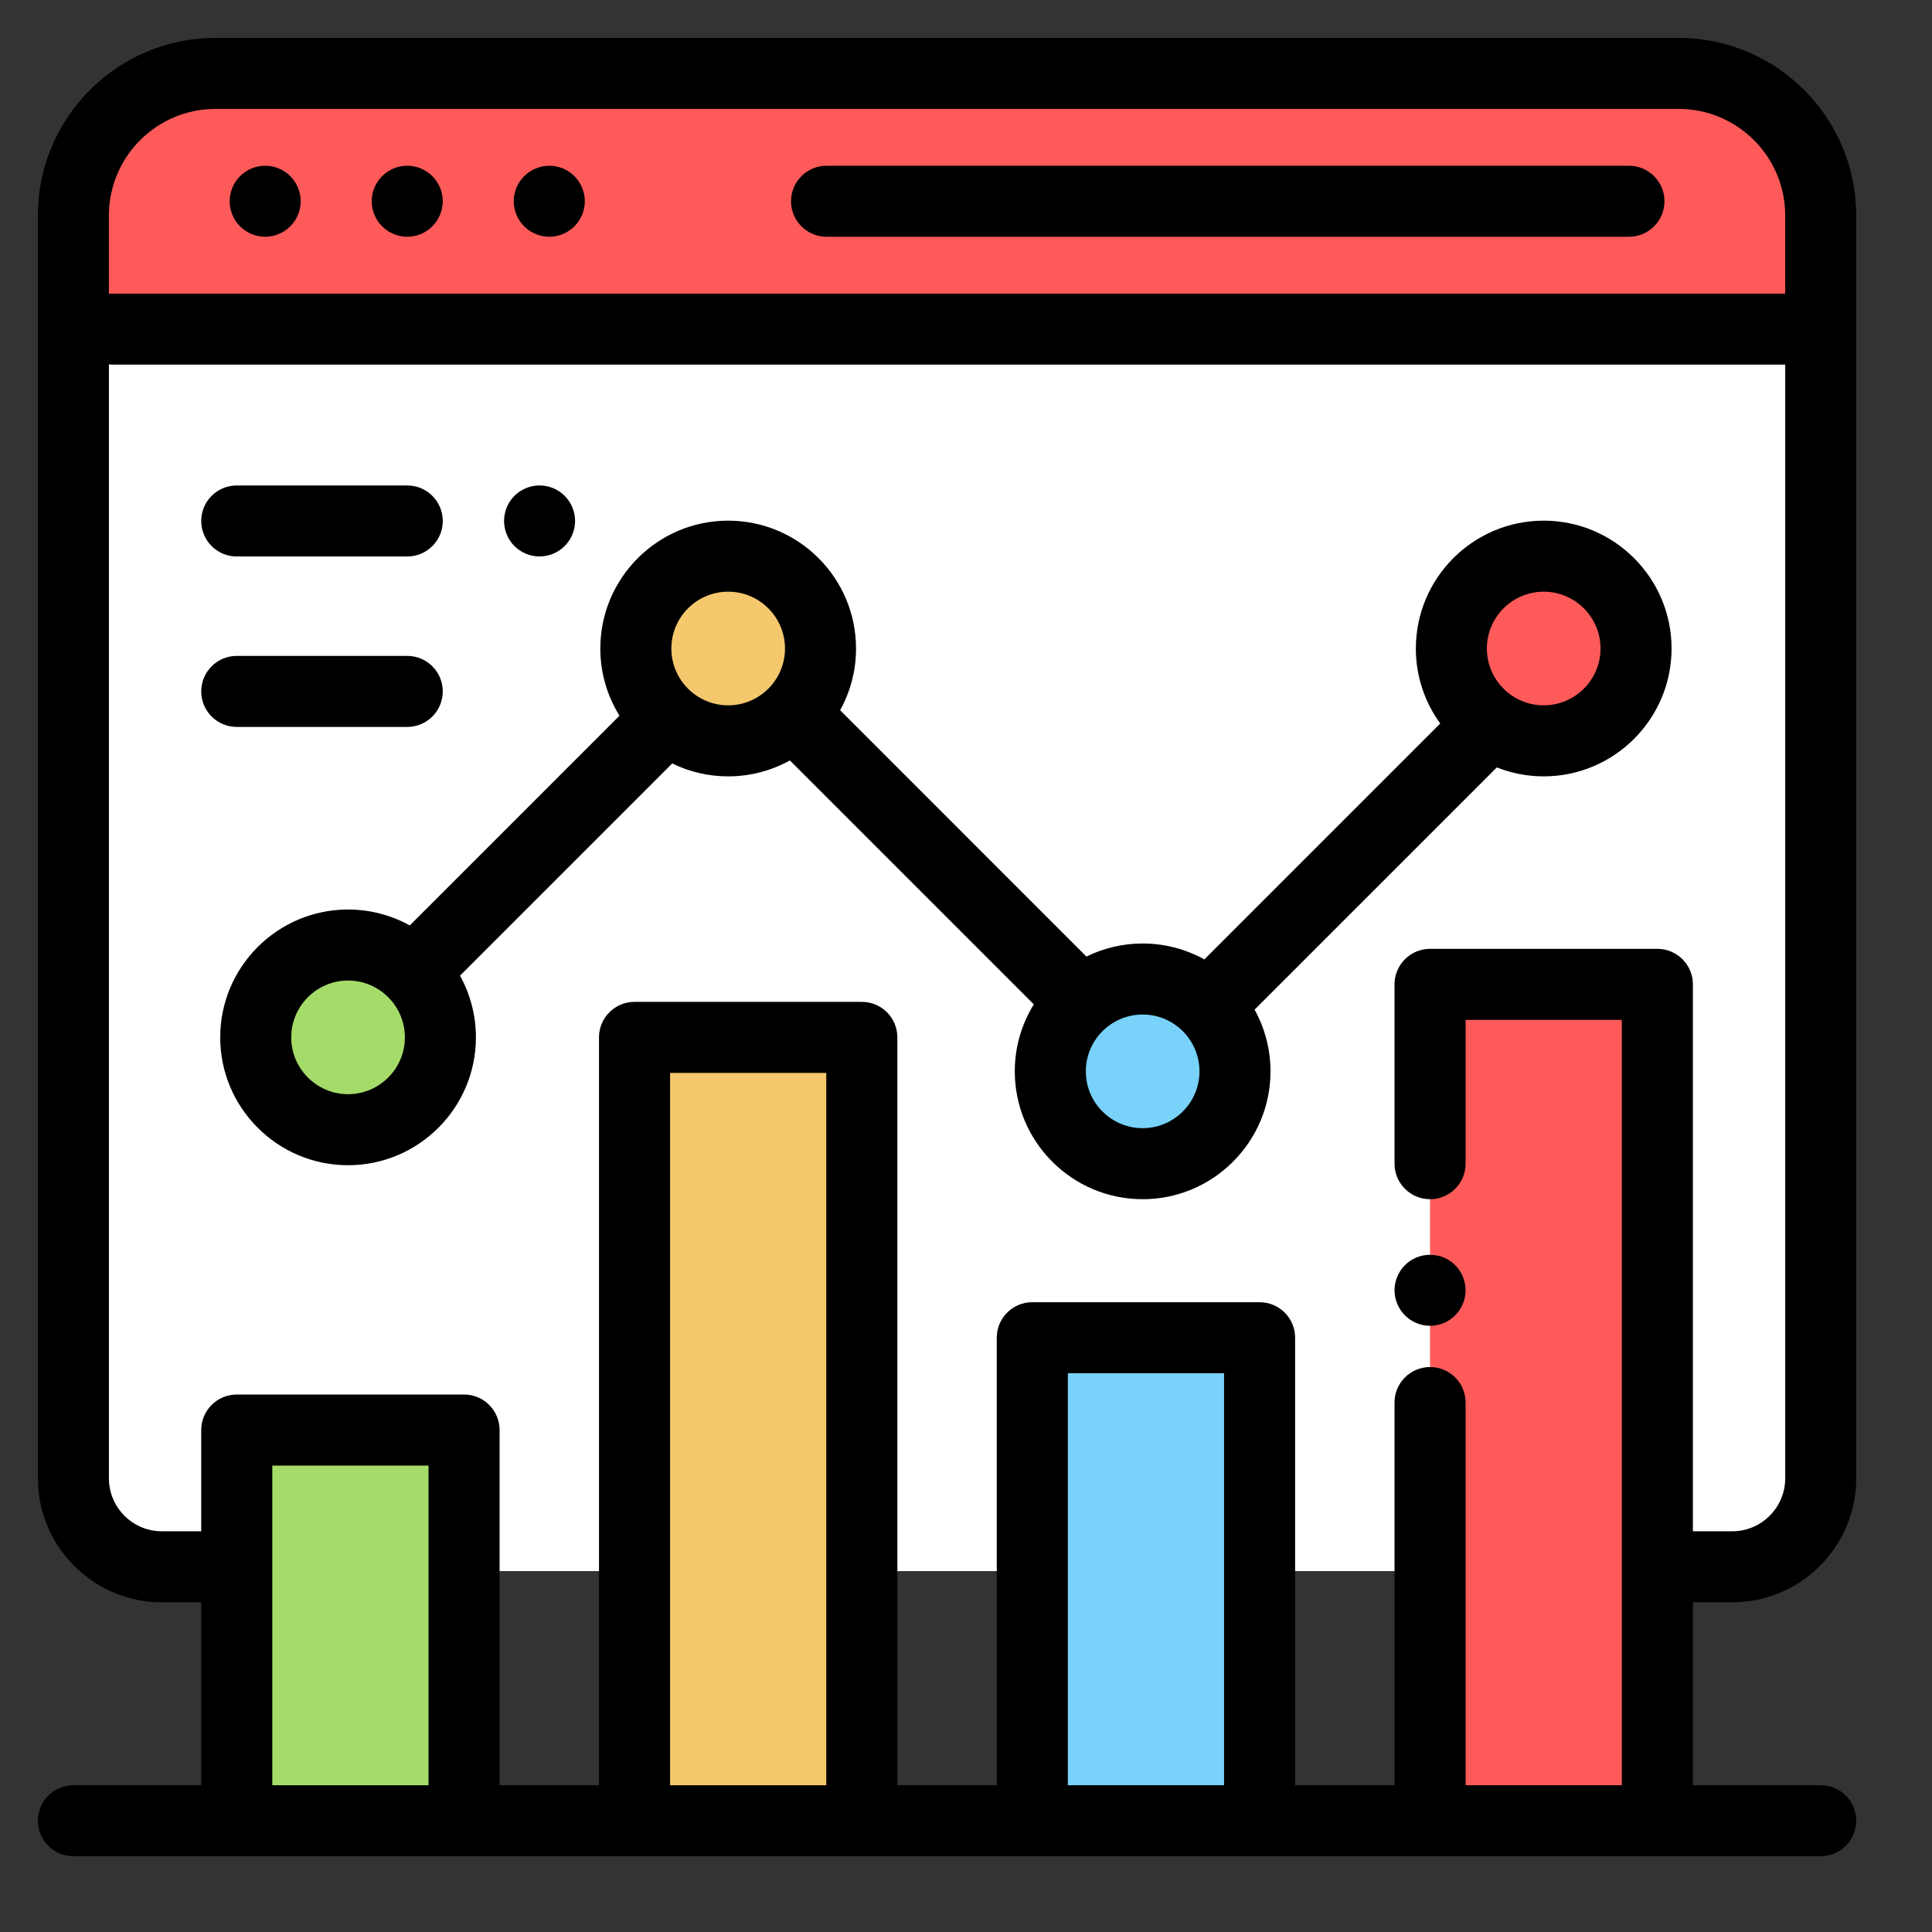 <svg width="51" height="51" viewBox="0 0 51 51" fill="none" xmlns="http://www.w3.org/2000/svg">
<rect x="0" y="0" width="51" height="51" fill="#333333" stroke="none"/>
<g clip-path="url(#clip0_106_603)">
<path d="M8.688 41.473H5.688C3.616 41.473 1.938 39.794 1.938 37.723V5.688C1.938 3.616 3.616 1.938 5.688 1.938H44.312C46.383 1.938 48.062 3.616 48.062 5.688V37.723C48.062 39.794 46.383 41.473 44.312 41.473H8.688Z" fill="white"/>
<path d="M44.312 1.938H5.688C3.616 1.938 1.938 3.616 1.938 5.688V8.688H48.062V5.688C48.062 3.616 46.383 1.938 44.312 1.938Z" fill="#FF5A5A"/>
<path d="M6.25 37.75H12.25V48.062H6.25V37.75Z" fill="#A5DC69"/>
<path d="M27.25 35.312H33.25V48.062H27.25V35.312Z" fill="#78D2FA"/>
<path d="M16.75 27.384H22.75V48.062H16.75V27.384Z" fill="#F5C86E"/>
<path d="M37.75 25.984H43.75V48.062H37.75V25.984Z" fill="#FF5A5A"/>
<path d="M19.222 19.557C20.568 19.557 21.66 18.466 21.66 17.119C21.66 15.773 20.568 14.682 19.222 14.682C17.876 14.682 16.785 15.773 16.785 17.119C16.785 18.466 17.876 19.557 19.222 19.557Z" fill="#F5C86E"/>
<path d="M30.163 30.719C31.509 30.719 32.6 29.627 32.6 28.281C32.6 26.935 31.509 25.844 30.163 25.844C28.817 25.844 27.725 26.935 27.725 28.281C27.725 29.627 28.817 30.719 30.163 30.719Z" fill="#78D2FA"/>
<path d="M40.75 19.557C42.096 19.557 43.188 18.466 43.188 17.119C43.188 15.773 42.096 14.682 40.75 14.682C39.404 14.682 38.312 15.773 38.312 17.119C38.312 18.466 39.404 19.557 40.75 19.557Z" fill="#FF5A5A"/>
<path d="M9.188 29.822C10.534 29.822 11.626 28.73 11.626 27.384C11.626 26.038 10.534 24.947 9.188 24.947C7.842 24.947 6.751 26.038 6.751 27.384C6.751 28.73 7.842 29.822 9.188 29.822Z" fill="#A5DC69"/>
<path d="M45.727 42.297C47.532 42.297 49 40.829 49 39.023V5.688C49 3.103 46.897 1 44.312 1H5.688C3.103 1 1 3.103 1 5.688V39.023C1 40.829 2.469 42.297 4.273 42.297H5.312V47.125H1.938C1.42 47.125 1 47.545 1 48.062C1 48.58 1.42 49 1.938 49H48.062C48.58 49 49 48.58 49 48.062C49 47.545 48.58 47.125 48.062 47.125H44.688V42.297H45.727ZM5.688 2.875H44.312C45.863 2.875 47.125 4.137 47.125 5.688V7.75H2.969C2.937 7.75 2.906 7.752 2.875 7.755V5.688C2.875 4.137 4.137 2.875 5.688 2.875ZM7.188 47.125V38.688H11.312V47.125H7.188ZM17.688 47.125V28.322H21.812V47.125H17.688ZM28.188 47.125V36.25H32.312V47.125H28.188ZM38.688 47.125V37.023C38.688 36.506 38.268 36.086 37.75 36.086C37.232 36.086 36.812 36.506 36.812 37.023V47.125H34.188V35.312C34.188 34.795 33.768 34.375 33.25 34.375H27.25C26.732 34.375 26.312 34.795 26.312 35.312V47.125H23.688V27.384C23.688 26.867 23.268 26.447 22.75 26.447H16.75C16.232 26.447 15.812 26.867 15.812 27.384V47.125H13.188V37.75C13.188 37.232 12.768 36.812 12.25 36.812H6.25C5.732 36.812 5.312 37.232 5.312 37.75V40.422H4.273C3.502 40.422 2.875 39.795 2.875 39.023V9.62C2.906 9.623 2.937 9.625 2.969 9.625H47.125V39.023C47.125 39.795 46.498 40.422 45.727 40.422H44.688V25.984C44.688 25.467 44.268 25.047 43.75 25.047H37.75C37.232 25.047 36.812 25.467 36.812 25.984V30.719C36.812 31.236 37.232 31.656 37.75 31.656C38.268 31.656 38.688 31.236 38.688 30.719V26.922H42.812V47.125H38.688Z" fill="black"/>
<path d="M21.819 6.25H43C43.518 6.25 43.938 5.83 43.938 5.312C43.938 4.795 43.518 4.375 43 4.375H21.819C21.301 4.375 20.881 4.795 20.881 5.312C20.881 5.83 21.301 6.25 21.819 6.25ZM10.75 6.25C10.997 6.25 11.238 6.15 11.413 5.975C11.587 5.801 11.688 5.559 11.688 5.312C11.688 5.066 11.587 4.824 11.413 4.65C11.238 4.475 10.997 4.375 10.75 4.375C10.503 4.375 10.262 4.475 10.087 4.65C9.913 4.824 9.812 5.066 9.812 5.312C9.812 5.559 9.913 5.801 10.087 5.975C10.263 6.15 10.502 6.249 10.75 6.25ZM7 6.25C7.247 6.25 7.488 6.15 7.663 5.975C7.837 5.801 7.938 5.559 7.938 5.312C7.938 5.066 7.837 4.824 7.663 4.65C7.488 4.475 7.247 4.375 7 4.375C6.753 4.375 6.512 4.475 6.337 4.65C6.163 4.824 6.062 5.066 6.062 5.312C6.062 5.559 6.163 5.801 6.337 5.975C6.513 6.15 6.752 6.249 7 6.25ZM14.5 6.25C14.747 6.25 14.988 6.15 15.163 5.975C15.337 5.801 15.438 5.559 15.438 5.312C15.438 5.066 15.337 4.824 15.163 4.65C14.988 4.475 14.748 4.375 14.5 4.375C14.253 4.375 14.012 4.475 13.837 4.65C13.663 4.824 13.562 5.066 13.562 5.312C13.562 5.559 13.663 5.801 13.837 5.975C14.013 6.15 14.252 6.249 14.5 6.25ZM37.75 33.123C37.503 33.123 37.262 33.222 37.087 33.397C36.913 33.572 36.812 33.813 36.812 34.06C36.812 34.307 36.913 34.548 37.087 34.723C37.262 34.897 37.503 34.998 37.75 34.998C37.997 34.998 38.238 34.897 38.413 34.723C38.587 34.548 38.688 34.307 38.688 34.06C38.688 33.812 38.587 33.572 38.413 33.397C38.237 33.222 37.999 33.123 37.75 33.123ZM40.75 20.494C42.611 20.494 44.125 18.98 44.125 17.119C44.125 15.258 42.611 13.744 40.75 13.744C38.889 13.744 37.375 15.258 37.375 17.119C37.374 17.831 37.6 18.524 38.019 19.099L31.792 25.326C31.293 25.05 30.733 24.906 30.163 24.906C29.648 24.906 29.141 25.023 28.679 25.251L22.177 18.748C22.453 18.25 22.598 17.689 22.597 17.119C22.597 15.258 21.083 13.744 19.222 13.744C17.361 13.744 15.847 15.258 15.847 17.119C15.847 17.77 16.033 18.377 16.353 18.893L10.817 24.429C10.318 24.153 9.758 24.009 9.188 24.009C7.327 24.009 5.813 25.523 5.813 27.384C5.813 29.245 7.327 30.759 9.188 30.759C11.049 30.759 12.563 29.245 12.563 27.384C12.563 26.794 12.41 26.238 12.143 25.755L17.745 20.153C18.205 20.378 18.71 20.495 19.222 20.494C19.813 20.494 20.368 20.341 20.851 20.074L27.29 26.513C26.961 27.044 26.787 27.656 26.788 28.281C26.788 30.142 28.302 31.656 30.163 31.656C32.024 31.656 33.538 30.142 33.538 28.281C33.538 27.691 33.385 27.135 33.118 26.652L39.512 20.258C39.906 20.414 40.326 20.494 40.75 20.494ZM40.75 15.619C41.577 15.619 42.25 16.292 42.25 17.119C42.25 17.946 41.577 18.619 40.75 18.619C39.923 18.619 39.25 17.946 39.25 17.119C39.25 16.292 39.923 15.619 40.75 15.619ZM9.188 28.884C8.361 28.884 7.688 28.211 7.688 27.384C7.688 26.557 8.361 25.884 9.188 25.884C10.015 25.884 10.688 26.557 10.688 27.384C10.688 28.211 10.015 28.884 9.188 28.884ZM19.222 18.619C18.395 18.619 17.722 17.946 17.722 17.119C17.722 16.292 18.395 15.619 19.222 15.619C20.049 15.619 20.722 16.292 20.722 17.119C20.722 17.946 20.049 18.619 19.222 18.619ZM30.163 29.781C29.336 29.781 28.663 29.108 28.663 28.281C28.663 27.454 29.336 26.781 30.163 26.781C30.99 26.781 31.663 27.454 31.663 28.281C31.663 29.108 30.99 29.781 30.163 29.781ZM14.243 14.689C14.49 14.689 14.731 14.589 14.906 14.415C15.08 14.24 15.181 13.998 15.181 13.752C15.181 13.505 15.08 13.263 14.906 13.089C14.73 12.914 14.492 12.815 14.243 12.814C13.996 12.814 13.754 12.915 13.579 13.089C13.405 13.263 13.306 13.505 13.306 13.752C13.306 13.998 13.405 14.24 13.579 14.415C13.756 14.59 13.994 14.689 14.243 14.689ZM6.25 14.69H10.75C11.268 14.69 11.688 14.27 11.688 13.752C11.688 13.234 11.268 12.815 10.75 12.815H6.25C5.732 12.815 5.312 13.234 5.312 13.752C5.312 14.27 5.732 14.69 6.25 14.69ZM10.75 19.189C11.268 19.189 11.688 18.77 11.688 18.252C11.688 17.734 11.268 17.314 10.75 17.314H6.25C5.732 17.314 5.312 17.734 5.312 18.252C5.312 18.77 5.732 19.189 6.25 19.189H10.75Z" fill="black"/>
</g>
<defs>
<clipPath id="clip0_106_603">
<rect width="48" height="48" fill="white" transform="translate(1 1)"/>
</clipPath>
</defs>
</svg>
